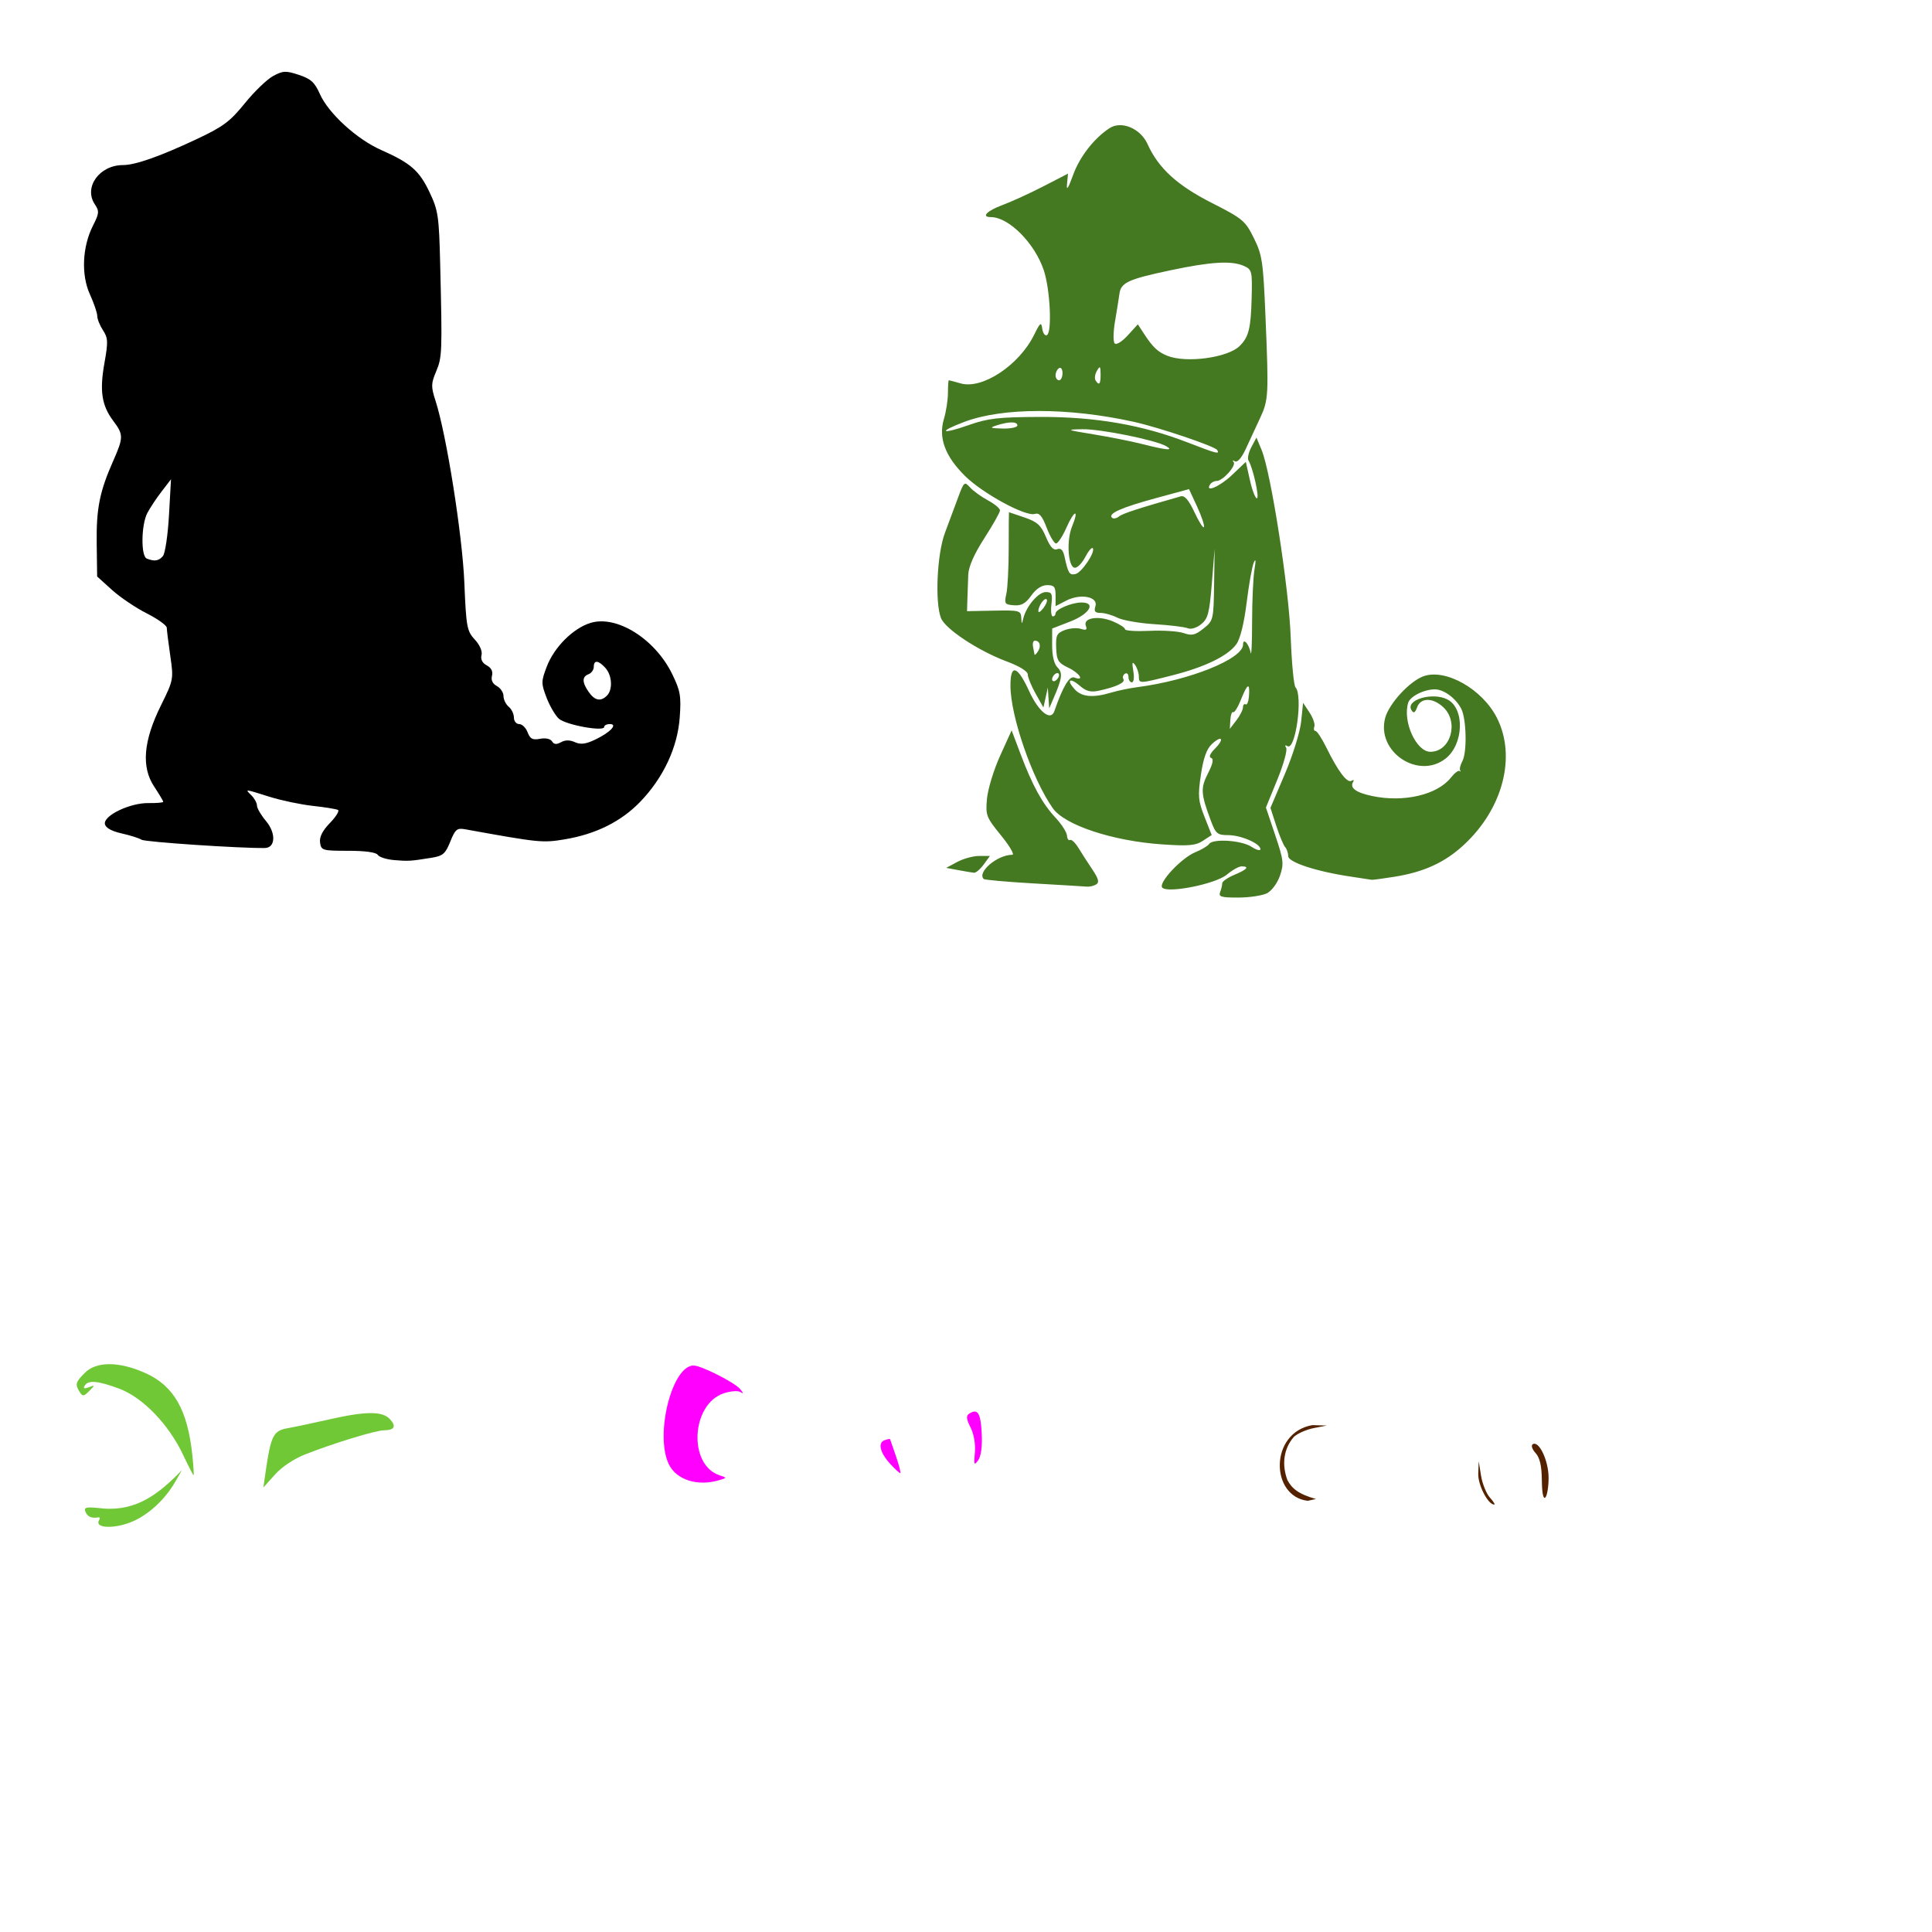 <?xml version="1.0" encoding="UTF-8" standalone="no"?>
<!-- Created with Inkscape (http://www.inkscape.org/) -->

<svg
   xmlns:dc="http://purl.org/dc/elements/1.1/"
   xmlns:cc="http://creativecommons.org/ns#"
   xmlns:rdf="http://www.w3.org/1999/02/22-rdf-syntax-ns#"
   xmlns:svg="http://www.w3.org/2000/svg"
   xmlns="http://www.w3.org/2000/svg"
   xmlns:sodipodi="http://sodipodi.sourceforge.net/DTD/sodipodi-0.dtd"
   xmlns:inkscape="http://www.inkscape.org/namespaces/inkscape"
   width="1080"
   height="1080"
   id="svg2"
   version="1.1"
   inkscape:version="0.47 r22583"
   sodipodi:docname="PascalAngry.svg">
  <defs
     id="defs4">
    <inkscape:perspective
       sodipodi:type="inkscape:persp3d"
       inkscape:vp_x="0 : 526.18109 : 1"
       inkscape:vp_y="0 : 1000 : 0"
       inkscape:vp_z="744.09448 : 526.18109 : 1"
       inkscape:persp3d-origin="372.04724 : 350.78739 : 1"
       id="perspective10" />
    <inkscape:perspective
       id="perspective3634"
       inkscape:persp3d-origin="0.5 : 0.33333333 : 1"
       inkscape:vp_z="1 : 0.5 : 1"
       inkscape:vp_y="0 : 1000 : 0"
       inkscape:vp_x="0 : 0.5 : 1"
       sodipodi:type="inkscape:persp3d" />
  </defs>
  <sodipodi:namedview
     id="base"
     pagecolor="#ffffff"
     bordercolor="#666666"
     borderopacity="1.0"
     inkscape:pageopacity="0.0"
     inkscape:pageshadow="2"
     inkscape:zoom="0.35"
     inkscape:cx="375"
     inkscape:cy="520"
     inkscape:document-units="px"
     inkscape:current-layer="layer1"
     showgrid="false"
     units="in"
     inkscape:window-width="1280"
     inkscape:window-height="1005"
     inkscape:window-x="-4"
     inkscape:window-y="-4"
     inkscape:window-maximized="1" />
  <g
     inkscape:label="Layer 1"
     inkscape:groupmode="layer"
     id="layer1"
     transform="translate(0,27.638)">
    <path
       id="path10600"
       style="fill:#000000"
       d="m 91.084,283.186 c 1.236,-1.489 2.755,-11.752 3.376,-22.805 l 1.129,-20.098 -5.226,6.793 c -2.874,3.736 -6.47,9.152 -7.991,12.034 -3.459,6.557 -3.693,24.145 -0.339,25.498 4.295,1.733 6.752,1.347 9.05,-1.422 z m 248.214,78.014 c 3.33,-3.33 2.874,-11.32 -0.883,-15.471 -3.917,-4.329 -6.492,-4.557 -6.492,-0.577 0,1.635 -1.31,3.475 -2.911,4.089 -3.725,1.43 -3.691,4.548 0.11,9.974 3.374,4.817 6.696,5.465 10.177,1.985 z M 220.347,453.151 c -4.256,-0.346 -8.383,-1.656 -9.17,-2.911 -0.897,-1.43 -7.065,-2.281 -16.523,-2.281 -14.391,0 -15.121,-0.213 -15.741,-4.59 -0.439,-3.104 1.344,-6.647 5.506,-10.941 3.386,-3.493 5.425,-6.771 4.531,-7.285 -0.893,-0.514 -7.18,-1.54 -13.97,-2.28 -6.79,-0.74 -17.707,-3.027 -24.261,-5.082 -14.413,-4.519 -13.856,-4.478 -10.113,-0.736 1.677,1.677 3.05,4.231 3.05,5.674 0,1.443 2.274,5.327 5.054,8.63 5.662,6.729 5.311,14.953 -0.643,15.051 -13.679,0.227 -66.951,-3.343 -68.922,-4.618 -1.347,-0.872 -6.369,-2.462 -11.159,-3.534 -5.614,-1.256 -8.934,-3.117 -9.342,-5.235 -0.908,-4.714 13.966,-11.873 24.359,-11.723 4.537,0.065 8.249,-0.258 8.249,-0.718 0,-0.46 -2.29,-4.296 -5.088,-8.525 -7.236,-10.934 -6.029,-25.455 3.762,-45.267 7.084,-14.334 7.157,-14.718 5.263,-27.815 -1.056,-7.304 -1.937,-14.359 -1.958,-15.678 -0.021,-1.319 -5.06,-4.935 -11.199,-8.035 -6.138,-3.1 -14.887,-9.008 -19.443,-13.129 l -8.283,-7.492 -0.247,-18.438 c -0.262,-19.56 1.62,-28.999 9.202,-46.143 5.82,-13.159 5.824,-14.726 0.059,-22.402 -6.478,-8.627 -7.721,-16.763 -4.939,-32.331 2.115,-11.833 2.019,-14.006 -0.804,-18.315 -1.762,-2.689 -3.203,-6.278 -3.203,-7.975 0,-1.697 -1.852,-7.151 -4.115,-12.118 -4.973,-10.917 -4.266,-26.635 1.732,-38.447 3.474,-6.843 3.578,-8.06 1.011,-11.897 -6.359,-9.505 2.572,-21.928 15.765,-21.928 6.855,0 20.556,-4.816 40.944,-14.391 15.043,-7.065 18.839,-9.882 27.145,-20.143 5.311,-6.561 12.44,-13.428 15.841,-15.26 5.52,-2.973 7.066,-3.04 14.387,-0.623 6.691,2.208 8.857,4.186 11.75,10.727 4.745,10.727 20.635,25.251 34.18,31.241 16.528,7.31 21.358,11.52 27.107,23.627 4.821,10.153 5.291,13.324 5.942,40.137 1.199,49.353 1.097,52.087 -2.244,60.022 -2.889,6.863 -2.922,8.499 -0.335,16.498 6.106,18.876 14.984,74.92 16.091,101.585 1.031,24.817 1.445,27.078 5.829,31.808 2.826,3.049 4.337,6.552 3.768,8.731 -0.608,2.325 0.453,4.39 2.938,5.72 2.536,1.357 3.549,3.383 2.911,5.823 -0.627,2.399 0.351,4.452 2.728,5.725 2.039,1.091 3.707,3.593 3.707,5.56 0,1.967 1.31,4.663 2.911,5.992 1.601,1.329 2.911,4.056 2.911,6.06 0,2.004 1.332,3.644 2.959,3.644 1.628,0 3.748,2.074 4.712,4.61 1.405,3.695 2.785,4.413 6.952,3.616 3.059,-0.585 5.818,0.008 6.702,1.439 1.075,1.74 2.501,1.874 5.007,0.472 2.341,-1.31 4.916,-1.317 7.758,-0.022 3.157,1.438 6.044,1.089 11.195,-1.355 8.54,-4.052 13.014,-8.759 8.327,-8.759 -1.732,0 -3.149,0.727 -3.149,1.616 0,2.771 -21.501,-1.151 -25.335,-4.621 -2.001,-1.811 -5.099,-7.116 -6.883,-11.789 -3.048,-7.98 -3.04,-9.033 0.129,-17.33 4.182,-10.95 14.824,-21.544 24.577,-24.466 14.617,-4.379 35.929,8.996 45.498,28.556 4.595,9.393 5.11,12.321 4.258,24.228 -1.206,16.86 -9.117,33.781 -22.084,47.237 -10.666,11.068 -24.863,18.123 -42.278,21.009 -12.379,2.051 -14.076,1.879 -55.72,-5.656 -4.414,-0.799 -5.453,0.08 -8.194,6.929 -2.714,6.784 -4.13,8.003 -10.472,9.02 -11.876,1.904 -12.797,1.961 -20.894,1.302 z" />
    <path
       id="path10596"
       style="fill:#ff00ff"
       d="m 401.684,799.888 c 4.842,-1.402 4.843,-1.408 0.536,-2.833 -17.66,-5.841 -15.867,-39.818 2.42,-45.853 3.67,-1.211 7.782,-1.536 9.137,-0.721 1.934,1.163 1.925,0.815 -0.044,-1.615 -2.937,-3.626 -21.791,-13.176 -26.013,-13.176 -12.044,0 -21.76,38.597 -13.877,55.128 4.158,8.72 15.872,12.536 27.841,9.07 z m 99.245,-13.25 c -1.728,-5.071 -3.241,-9.458 -3.363,-9.75 -0.122,-0.292 -1.561,-0.017 -3.197,0.611 -3.841,1.474 -2.372,7.106 3.509,13.452 2.501,2.699 4.918,4.907 5.37,4.907 0.452,0 -0.591,-4.149 -2.318,-9.219 z m 47.857,-12.942 c -0.563,-11.439 -2.222,-14.122 -6.901,-11.156 -1.939,1.229 -1.796,2.874 0.679,7.836 1.88,3.77 2.836,9.391 2.391,14.061 -0.653,6.845 -0.433,7.359 1.827,4.268 1.631,-2.231 2.363,-7.71 2.004,-15.009 z" />
    <path
       id="path10590"
       style="fill:#447821"
       d="m 652.543,171.249 c -5.294,-2.123 -8.089,-4.748 -12.919,-12.135 l -3.562,-5.447 -5.656,6.192 c -3.202,3.506 -6.367,5.448 -7.295,4.477 -0.901,-0.944 -0.811,-6.519 0.201,-12.391 1.012,-5.871 2.111,-12.749 2.443,-15.285 0.827,-6.321 4.799,-8.166 28.365,-13.17 22.868,-4.856 34.5,-5.539 41.332,-2.426 4.394,2.002 4.616,2.948 4.226,17.953 -0.444,17.076 -1.644,21.812 -6.796,26.839 -6.678,6.513 -29.828,9.609 -40.338,5.394 z m 55.741,300.429 c 2.606,-1.337 5.791,-5.65 7.204,-9.754 2.297,-6.673 2.051,-8.787 -2.65,-22.75 l -5.182,-15.393 6.36,-15.554 c 3.498,-8.555 5.728,-16.575 4.957,-17.824 -0.851,-1.377 -0.562,-1.75 0.733,-0.949 4.503,2.783 8.76,-28.297 4.499,-32.842 -0.951,-1.014 -2.16,-13.635 -2.687,-28.046 -1.011,-27.624 -11.068,-92.22 -16.319,-104.808 l -2.833,-6.793 -2.859,5.383 c -1.572,2.961 -2.284,6.314 -1.581,7.451 2.494,4.035 6.281,21.131 4.681,21.131 -0.894,0 -2.651,-4.585 -3.904,-10.19 l -2.278,-10.19 -7.647,7.278 c -6.877,6.545 -15.347,10.21 -12.336,5.337 0.66,-1.067 2.306,-1.941 3.658,-1.941 3.496,0 11.227,-8.699 9.461,-10.645 -0.81,-0.893 -0.461,-1.044 0.777,-0.335 1.384,0.792 3.721,-1.889 6.073,-6.967 2.103,-4.54 5.685,-12.262 7.961,-17.16 4.762,-10.248 4.887,-12.614 3.022,-57.232 -1.268,-30.333 -1.816,-34.014 -6.476,-43.434 -4.785,-9.673 -6.199,-10.855 -23.517,-19.656 -19.418,-9.867 -29.841,-19.414 -35.922,-32.899 -3.948,-8.755 -14.646,-13.228 -21.257,-8.887 -8.695,5.708 -16.646,15.945 -20.382,26.24 -2.723,7.503 -3.764,9.049 -3.375,5.009 l 0.563,-5.843 -13.667,7.052 c -7.517,3.878 -17.816,8.592 -22.886,10.474 -8.78,3.259 -12.209,6.777 -6.606,6.777 10.063,0 24.589,14.595 29.63,29.771 3.552,10.695 4.695,34.732 1.722,36.219 -1.067,0.534 -2.23,-1.073 -2.584,-3.57 -0.566,-4 -1.117,-3.583 -4.622,3.502 -8.379,16.935 -28.947,30.509 -40.993,27.054 -3.366,-0.965 -6.344,-1.755 -6.618,-1.755 -0.274,0 -0.498,3.174 -0.498,7.053 0,3.879 -1.012,10.432 -2.25,14.562 -3.165,10.564 0.635,20.839 11.786,31.869 9.879,9.772 33.92,22.848 39.026,21.228 2.487,-0.789 4.095,1.084 6.634,7.734 1.843,4.827 4.202,8.776 5.241,8.776 1.039,0 3.66,-4.003 5.824,-8.895 4.458,-10.078 7.217,-10.553 3.102,-0.534 -3.261,7.94 -2.191,23.015 1.633,23.015 1.462,0 4.055,-2.701 5.762,-6.003 1.707,-3.302 3.581,-5.526 4.164,-4.944 1.813,1.813 -6.229,13.811 -9.705,14.48 -3.352,0.645 -4.008,-0.413 -6.055,-9.773 -0.805,-3.682 -2.038,-4.929 -4.092,-4.141 -2.082,0.799 -3.916,-1.191 -6.288,-6.825 -2.773,-6.584 -4.828,-8.46 -11.943,-10.901 -4.727,-1.621 -8.657,-2.948 -8.734,-2.949 -0.077,-6.3e-4 -0.139,8.952 -0.139,19.894 0,10.942 -0.597,22.553 -1.327,25.8 -1.225,5.454 -0.903,5.937 4.221,6.328 4.219,0.321 6.544,-0.977 9.707,-5.42 2.673,-3.754 5.847,-5.842 8.88,-5.842 3.959,0 4.72,0.946 4.72,5.873 l 0,5.872 5.964,-3.084 c 7.995,-4.134 18.001,-2.197 16.302,3.156 -0.907,2.856 -0.231,3.711 2.931,3.711 2.26,0 6.467,1.2 9.35,2.668 2.883,1.467 12.228,3.104 20.768,3.637 8.54,0.533 16.912,1.554 18.604,2.269 1.778,0.751 4.933,-0.203 7.474,-2.261 3.797,-3.075 4.611,-6.2 5.959,-22.89 l 1.561,-19.329 -0.301,20.081 c -0.295,19.663 -0.418,20.174 -5.911,24.551 -4.662,3.715 -6.533,4.148 -11.081,2.562 -3.01,-1.049 -11.623,-1.616 -19.142,-1.26 -7.518,0.356 -13.668,-0.052 -13.665,-0.907 0,-0.855 -3.06,-2.835 -6.805,-4.4 -8.082,-3.377 -16.786,-1.949 -15.088,2.475 0.864,2.252 0.2,2.661 -2.784,1.713 -2.155,-0.684 -6.213,-0.372 -9.016,0.694 -4.45,1.692 -5.057,2.953 -4.783,9.94 0.275,7.028 1.102,8.379 6.781,11.087 6.375,3.04 9.326,7.759 3.44,5.5 -2.831,-1.086 -6.474,5.001 -11.239,18.783 -2.008,5.808 -8.788,0.417 -14.118,-11.225 -6.523,-14.249 -10.434,-15.405 -10.434,-3.087 0,17.034 12.172,52.271 23.701,68.614 6.658,9.438 33.523,18.31 61.116,20.183 14.784,1.004 18.702,0.659 22.769,-2.006 l 4.912,-3.219 -4.008,-10.168 c -3.543,-8.99 -3.779,-11.712 -2.03,-23.494 1.382,-9.311 3.224,-14.487 6.114,-17.179 5.653,-5.267 7.233,-2.935 1.736,2.562 -2.752,2.752 -3.555,4.691 -2.139,5.163 1.567,0.522 1.032,3.178 -1.731,8.595 -4.224,8.28 -4.043,11.42 1.519,26.313 2.798,7.492 3.689,8.249 9.707,8.249 7.184,0 18.078,4.736 18.078,7.858 0,1.065 -2.238,0.47 -4.972,-1.322 -5.585,-3.659 -21.599,-4.721 -23.726,-1.573 -0.762,1.128 -4.215,3.195 -7.673,4.594 -7.81,3.159 -20.996,17.312 -18.477,19.831 3.262,3.262 29.923,-2.128 36.057,-7.289 3.026,-2.546 6.745,-4.63 8.265,-4.63 4.607,0 3.126,1.737 -4.031,4.727 -3.736,1.561 -6.793,3.685 -6.793,4.72 0,1.035 -0.53,3.263 -1.178,4.951 -0.992,2.586 0.614,3.066 10.19,3.041 6.252,-0.015 13.47,-1.107 16.039,-2.426 z m -20.503,-96.922 c 0.167,-2.782 0.867,-4.711 1.554,-4.287 0.687,0.424 2.646,-2.716 4.351,-6.979 3.674,-9.181 5.068,-9.836 4.51,-2.117 -0.224,3.098 -1.062,5.23 -1.863,4.738 -0.801,-0.493 -1.475,0.247 -1.499,1.645 -0.023,1.397 -1.689,4.682 -3.701,7.3 l -3.658,4.759 0.304,-5.058 z m -87.046,-17.088 c -4.844,-5.353 -2.626,-6.74 2.99,-1.87 3.444,2.987 6.034,3.647 10.501,2.676 9.788,-2.127 14.963,-4.561 13.778,-6.479 -0.615,-0.996 -0.231,-2.359 0.854,-3.03 1.085,-0.67 1.973,0.143 1.973,1.807 0,1.664 0.852,3.026 1.892,3.026 1.064,0 1.417,-2.762 0.807,-6.308 -0.827,-4.804 -0.591,-5.614 0.989,-3.397 1.141,1.601 2.088,4.44 2.104,6.308 0.037,4.228 0.015,4.229 18.643,-0.504 18.417,-4.679 31.179,-10.889 35.885,-17.461 2.16,-3.018 4.321,-11.783 5.739,-23.279 1.25,-10.141 3.039,-20.185 3.976,-22.32 1.114,-2.539 1.251,-1.197 0.399,3.882 -0.717,4.27 -1.316,17.371 -1.33,29.113 -0.016,11.742 -0.369,19.603 -0.788,17.468 -0.988,-5.038 -4.266,-8.585 -4.266,-4.615 0,8.002 -29.958,20.056 -59.197,23.819 -4.27,0.55 -10.815,1.912 -14.544,3.028 -10.171,3.043 -16.483,2.466 -20.403,-1.865 z m 67.051,-98.804 c -3.26,-6.961 -5.556,-9.659 -7.7,-9.051 -23.786,6.753 -32.578,9.621 -34.641,11.302 -1.36,1.108 -3.1,1.388 -3.866,0.622 -2.3,-2.3 5.317,-5.676 24.716,-10.952 l 18.377,-4.999 4.485,9.681 c 2.467,5.324 4.213,10.499 3.879,11.498 -0.333,0.999 -2.696,-2.646 -5.251,-8.101 z m -3.961,-39.194 c -25.313,-9.81 -51.691,-14.364 -82.488,-14.243 -23.018,0.09 -29.062,0.773 -39.529,4.464 -15.597,5.499 -18.006,4.073 -2.819,-1.668 21.487,-8.123 58.119,-8.15 94.752,-0.069 14.11,3.112 45.386,13.672 46.676,15.758 1.579,2.555 -0.282,2.079 -16.592,-4.242 z m -25.232,0.936 c -5.871,-1.498 -18.099,-3.937 -27.172,-5.42 -15.485,-2.532 -15.877,-2.709 -6.383,-2.885 10.165,-0.189 41.011,6.057 46.898,9.496 4.484,2.62 0.042,2.223 -13.343,-1.191 z m -81.517,-10.434 c 6.985,-2.237 11.645,-2.237 11.645,0 0,1.067 -3.712,1.854 -8.249,1.747 -7.007,-0.164 -7.519,-0.427 -3.397,-1.747 z m 55.325,-25.216 c -0.655,-1.059 -0.296,-3.461 0.797,-5.337 1.704,-2.927 1.995,-2.653 2.046,1.926 0.062,5.581 -0.836,6.659 -2.843,3.412 z m -22.33,-2.812 c 0,-1.538 0.873,-3.337 1.941,-3.996 1.067,-0.66 1.941,0.599 1.941,2.797 0,2.198 -0.873,3.996 -1.941,3.996 -1.068,0 -1.941,-1.259 -1.941,-2.797 z m 22.76,284.594 c 1.776,-1.128 1.234,-3.218 -2.131,-8.219 -2.482,-3.689 -5.993,-9.136 -7.804,-12.106 -1.81,-2.97 -3.945,-4.995 -4.744,-4.501 -0.799,0.494 -1.567,-0.625 -1.708,-2.486 -0.14,-1.861 -3.006,-6.329 -6.369,-9.929 -7.393,-7.915 -12.907,-17.944 -19.566,-35.587 l -5.005,-13.262 -6.449,14.233 c -3.547,7.828 -6.845,18.625 -7.33,23.993 -0.834,9.241 -0.414,10.334 7.901,20.541 4.83,5.929 7.638,10.781 6.24,10.781 -8.33,0 -19.788,9.704 -15.969,13.524 0.516,0.516 13.042,1.631 27.835,2.477 14.793,0.846 28.206,1.654 29.807,1.796 1.601,0.142 3.983,-0.423 5.292,-1.255 z m 166.862,-4.292 c 16.44,-2.668 27.924,-7.948 38.51,-17.706 21.958,-20.24 29.584,-49.533 18.534,-71.192 -8.156,-15.986 -28.599,-27.565 -40.933,-23.184 -7.773,2.761 -19.315,15.284 -21.473,23.299 -5.089,18.899 18.485,34.761 33.78,22.729 10.1,-7.945 10.787,-27.802 1.14,-32.965 -8.269,-4.426 -23.803,0.134 -20.218,5.934 1.195,1.933 1.971,1.527 3.145,-1.646 2.027,-5.478 8.824,-5.475 14.66,0.006 8.895,8.356 4.081,24.893 -7.247,24.893 -7.906,0 -15.594,-16.936 -12.421,-27.363 1.112,-3.654 8.971,-7.591 15.032,-7.53 4.992,0.051 11.661,4.999 14.666,10.883 2.88,5.639 3.287,24.221 0.639,29.17 -1.187,2.219 -1.753,4.585 -1.257,5.259 0.496,0.674 0.35,0.819 -0.326,0.321 -0.675,-0.498 -2.835,1.138 -4.799,3.636 -7.624,9.692 -26.373,14.092 -44.088,10.347 -9.18,-1.941 -12.683,-4.569 -10.595,-7.948 0.628,-1.017 0.201,-1.266 -0.95,-0.555 -2.396,1.481 -7.525,-5.314 -14.075,-18.647 -2.491,-5.071 -5.221,-9.219 -6.065,-9.219 -0.845,0 -1.128,-1.092 -0.628,-2.426 0.499,-1.334 -0.711,-4.874 -2.69,-7.866 l -3.598,-5.44 -1.081,10.473 c -0.597,5.788 -4.678,18.924 -9.122,29.366 l -8.041,18.893 3.256,10.039 c 1.791,5.522 4.022,10.869 4.958,11.883 0.936,1.014 1.702,3.286 1.702,5.049 0,3.456 16.131,8.702 35.397,11.512 5.617,0.819 10.65,1.592 11.184,1.717 0.534,0.125 6.384,-0.651 13.002,-1.725 z m -229.805,-6.813 3.487,-4.791 -6.01,0 c -3.305,0 -8.805,1.499 -12.221,3.331 l -6.211,3.331 6.793,1.265 c 3.736,0.696 7.667,1.353 8.734,1.46 1.067,0.107 3.51,-1.962 5.428,-4.597 z m 36.23,-93.102 0.388,5.823 2.513,-5.823 c 4.792,-11.102 5.152,-14.061 2.088,-17.125 -1.86,-1.86 -2.969,-6.488 -2.956,-12.335 l 0.021,-9.358 10.012,-3.882 c 10.897,-4.225 14.741,-10.675 6.362,-10.675 -5.449,0 -14.476,3.825 -14.476,6.134 0,0.896 -0.698,1.629 -1.551,1.629 -0.853,0 -1.194,-3.057 -0.758,-6.793 0.678,-5.804 0.216,-6.793 -3.169,-6.793 -4.112,0 -10.818,7.804 -12.508,14.557 -0.915,3.656 -0.985,3.639 -1.197,-0.296 -0.212,-3.924 -1.136,-4.159 -15.267,-3.882 l -15.042,0.296 0.2,-6.793 c 0.11,-3.736 0.328,-9.876 0.485,-13.645 0.186,-4.475 3.31,-11.544 9.006,-20.379 4.797,-7.44 8.727,-14.421 8.734,-15.512 0.007,-1.092 -3.023,-3.62 -6.733,-5.618 -3.71,-1.998 -8.212,-5.253 -10.003,-7.232 -3.119,-3.447 -3.403,-3.208 -6.676,5.618 -1.88,5.069 -5.211,14.021 -7.401,19.892 -4.37,11.713 -5.617,38.481 -2.211,47.44 2.332,6.134 20.788,18.34 36.764,24.315 7.195,2.691 11.8,5.543 11.8,7.309 0,1.593 1.965,6.399 4.367,10.682 l 4.367,7.786 1.226,-5.581 1.226,-5.581 0.388,5.823 z m 2.012,-10.446 c 0,-1.067 0.873,-2.481 1.941,-3.14 1.068,-0.66 1.941,-0.326 1.941,0.741 0,1.067 -0.873,2.481 -1.941,3.14 -1.067,0.66 -1.941,0.326 -1.941,-0.741 z m -9.823,-13.815 c -0.098,-0.534 -0.471,-2.499 -0.828,-4.367 -0.358,-1.868 0.094,-3.397 1.004,-3.397 2.779,0 3.667,2.941 1.785,5.915 -0.981,1.55 -1.863,2.382 -1.961,1.848 z m 2.151,-24.261 c -0.047,-2.884 3.417,-7.813 4.635,-6.595 0.581,0.581 -0.217,2.739 -1.774,4.796 -1.556,2.057 -2.844,2.867 -2.862,1.799 z" />
    <path
       id="path10793"
       style="fill:#552200"
       d="m 733.55,769.012 c -24.075,4.304 -23.462,39.923 -2.504,42.311 l 4.574,-1.006 c -10.05,-2.844 -13.443,-5.956 -15.952,-10.572 -3.153,-8.489 -2.279,-17.395 3.649,-24.207 2.102,-1.902 7.101,-4.094 11.1,-4.87 l 7.275,-1.42 -7.177,-0.217 c -0.325,-0.01 -0.648,-0.023 -0.966,-0.02 l 0,-6e-5 z m 132.122,29.403 c -0.008,-9.53 -5.364,-20.88 -8.844,-18.729 -1.049,0.648 -0.376,2.781 1.549,4.908 2.397,2.649 3.439,7.149 3.523,15.215 0.074,7.152 0.806,10.775 1.948,9.647 1.006,-0.994 1.827,-5.962 1.825,-11.041 z m -32.83,11.075 c -1.967,-2.173 -4.176,-7.632 -4.91,-12.131 l -1.334,-8.179 -0.243,7.017 c -0.218,6.288 5.458,17.245 8.933,17.245 0.622,0 -0.479,-1.778 -2.446,-3.952 z"
       sodipodi:nodetypes="cccccccccccsssscccccsc" />
    <path
       id="path10653"
       style="fill:#71c837"
       d="m 101.681,794.227 c -12.628,12.932 -25.015,22.917 -43.948,21.392 -9.557,-1.045 -10.966,-0.804 -9.976,1.774 1.078,2.809 3.417,3.851 7.196,3.194 0.88,-0.153 1.093,0.535 0.473,1.538 -2.942,4.76 9.223,5.061 19.322,0.473 8.911,-4.048 17.641,-12.272 23.147,-21.806 l 3.786,-6.566 z m 69.091,-8.928 c 15.917,-6.232 39.238,-13.355 43.832,-13.388 5.907,-0.042 7.073,-2.147 3.423,-6.179 -4.165,-4.602 -13.517,-4.573 -34.079,0.108 -8.848,2.014 -19.338,4.233 -23.312,4.93 -7.827,1.374 -9.261,4.254 -12.156,24.403 l -1.255,8.734 6.436,-7.214 c 3.844,-4.309 10.735,-8.897 17.111,-11.393 z m -63.236,0.654 c -2.647,-25.433 -10.318,-38.882 -26.26,-46.036 -14.664,-6.581 -27.351,-6.636 -33.839,-0.148 -5.248,5.248 -5.575,6.476 -2.864,10.763 1.605,2.538 2.285,2.463 5.308,-0.59 3.33,-3.363 3.32,-3.446 -0.248,-2.096 -2.591,0.98 -3.29,0.718 -2.312,-0.866 2.027,-3.28 7.349,-2.811 19.438,1.712 13.048,4.882 27.467,19.799 35.473,36.7 3.003,6.339 5.686,11.57 5.962,11.623 0.276,0.054 -0.021,-4.925 -0.659,-11.063 z" />
  </g>
</svg>
